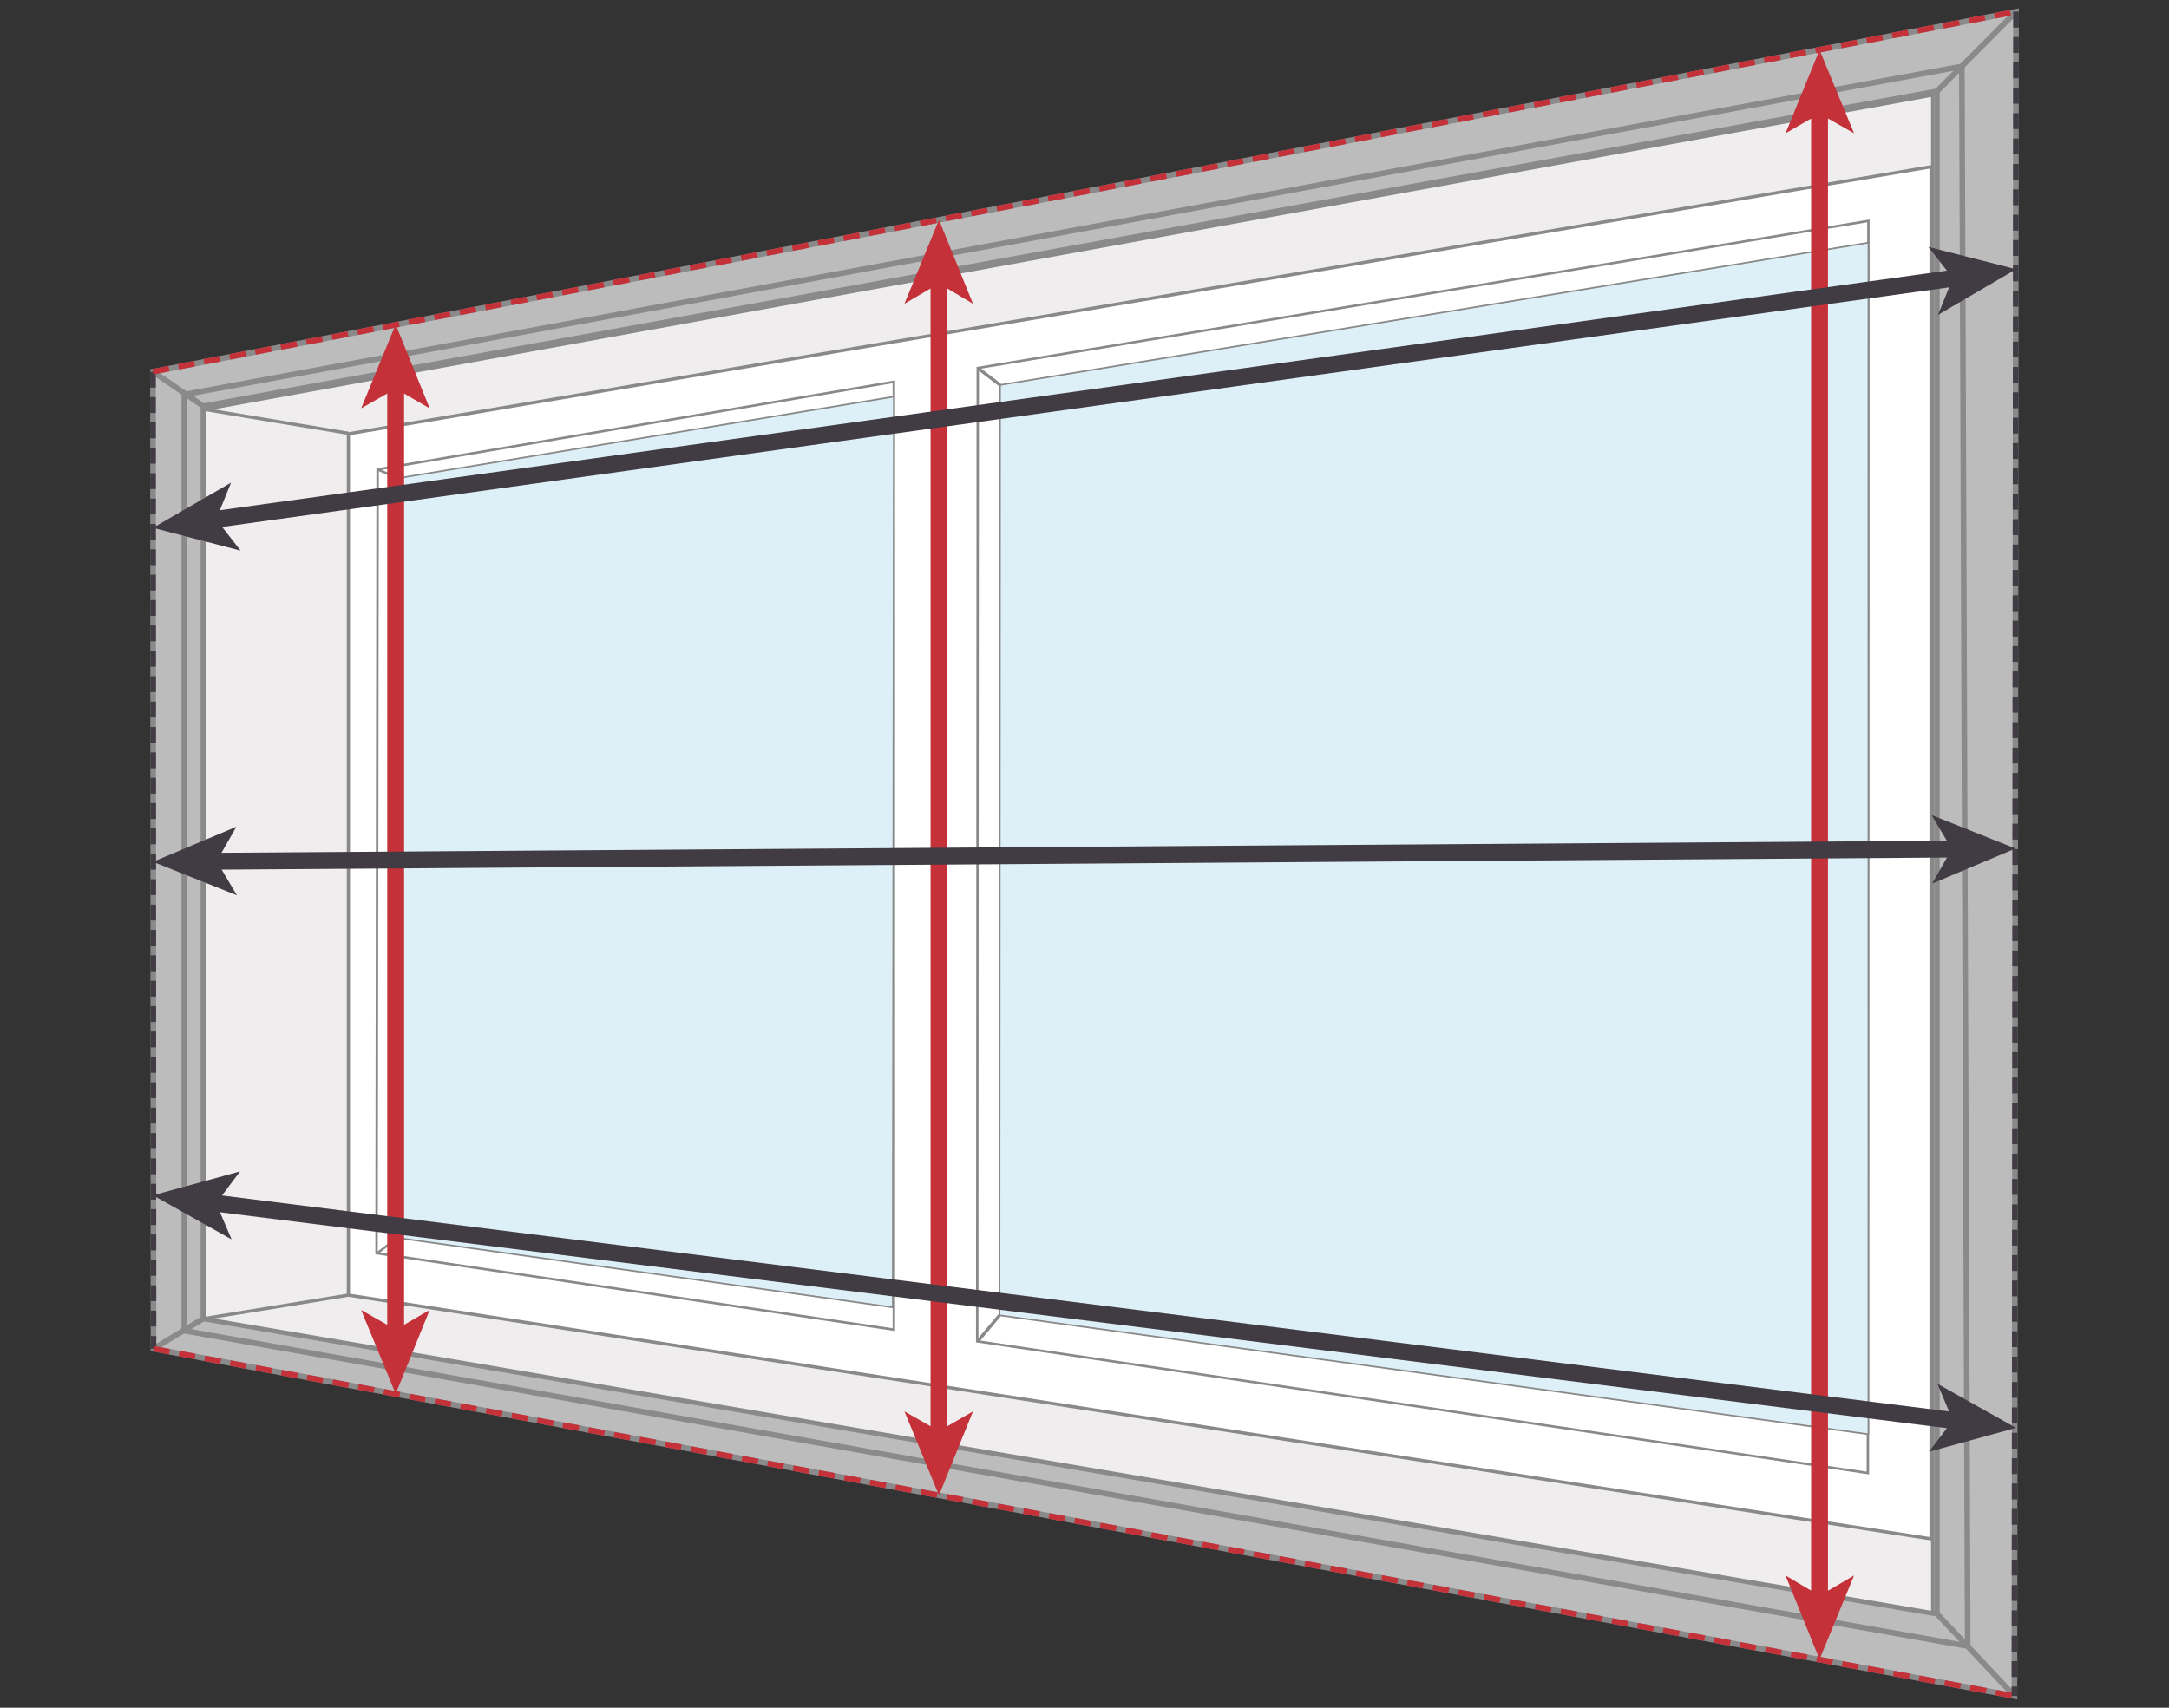<svg enable-background="new 0 0 408.4 321.6" viewBox="0 0 408.4 321.6" xmlns="http://www.w3.org/2000/svg"><rect x="0" y="0" width="408.4" height="321.6" fill="#333333" stroke="none"/><g stroke-miterlimit="10"><g stroke="#8a8a8a"><path d="m28.8 70 .1 184 350.4 65.4.3-317.2z" fill="#bcbcbc" stroke-width="1.058"/><path d="m34.7 74.3v176.3l335.8 59.4-1.1-297.5z" fill="#bcbcbc" stroke-width="1.058"/><path d="m38.3 76.5v171.8l326.4 55.6v-286.7z" fill="#efeeee" stroke-width="1.058"/><path d="m364.7 303.9 14.6 15.5" fill="none" stroke-width="1.058"/><path d="m364.7 17.2 14.9-15" fill="none" stroke-width="1.058"/><path d="m38.3 76.5-9.5-6.5" fill="none" stroke-width="1.058"/><path d="m38.3 248.3-9.4 5.7" fill="none" stroke-width="1.058"/></g><g stroke="#898989"><path d="m38.5 77.1v171.2l325.4 55.4v-285.8z" fill="#efeded" stroke-width=".607"/><path d="m65.6 81.7v162.2l298 45.9v-258.4z" fill="#fff" stroke-width=".607"/><path d="m71.1 88.4-.2 147.6 97.4 14.4v-178.5z" fill="none" stroke-width=".455"/><path d="m38.5 77.1 27.1 4.5m0 162.3-27.1 4.4m138.3-185.6v197.8" fill="none" stroke-width=".607"/><path d="m74.7 90.1v143l93.4 13.1.2-171.5z" fill="#def0f7" stroke-width=".303"/><path d="m74.7 233.2-3.8 2.9m3.9-146.1-3.7-1.6m113-19.1-.1 183.3 167.7 24.8.1-235.8z" fill="none" stroke-width=".455"/><path d="m188.3 72.5-.1 175.2 163.6 22.4v-224.4z" fill="#def0f7" stroke-width=".303"/><path d="m188.2 247.7-4.2 5m.1-183.4 4.2 3.2" fill="#fff" stroke-width=".607"/></g><path d="m28.8 70 .1 184" fill="#413b44" stroke="#413b44" stroke-dasharray="2.987 1.792" stroke-width="1.058"/><path d="m28.8 70 350.8-67.8" fill="none" stroke="#c43139" stroke-dasharray="3.066 1.839" stroke-width="1.058"/><path d="m28.9 254 350.4 65.4" fill="none" stroke="#c43139" stroke-dasharray="3.063 1.838" stroke-width="1.058"/><path d="m342.6 301.3v-280.7" fill="none" stroke="#c43139" stroke-width="3.174"/></g><path d="m342.6 312.5 6.5-15.8-6.5 3.8-6.4-3.8z" fill="#c43139"/><path d="m342.6 9.4 6.5 15.7-6.5-3.7-6.4 3.7z" fill="#c43139"/><path d="m74.5 72.3v179" fill="none" stroke="#c43139" stroke-miterlimit="10" stroke-width="3.174"/><path d="m74.5 61.1-6.5 15.8 6.5-3.7 6.4 3.7z" fill="#c43139"/><path d="m74.5 262.5-6.5-15.8 6.5 3.7 6.4-3.7z" fill="#c43139"/><path d="m176.8 52.6v217.8" fill="none" stroke="#c43139" stroke-miterlimit="10" stroke-width="3.174"/><path d="m176.8 41.4-6.5 15.8 6.5-3.8 6.4 3.8z" fill="#c43139"/><path d="m176.8 281.6-6.5-15.8 6.5 3.7 6.4-3.7z" fill="#c43139"/><path d="m379.6 50.7-350.8 48.7" fill="#413b44"/><path d="m368.5 52.3-328.6 45.6" fill="none" stroke="#413b44" stroke-miterlimit="10" stroke-width="3.174"/><g fill="#413b44"><path d="m379.6 50.7-16.5-4.2 4.6 5.9-2.8 6.9z"/><path d="m28.8 99.4 14.7-8.5-2.8 6.9 4.6 5.9z"/><path d="m379.6 268.9-350.8-43.8"/></g><path d="m368.5 267.6-328.6-41.1" fill="none" stroke="#413b44" stroke-miterlimit="10" stroke-width="3.174"/><g fill="#413b44"><path d="m379.6 268.9-14.8-8.3 2.9 6.9-4.5 5.9z"/><path d="m28.8 225.1 16.4-4.5-4.5 6 2.9 6.8z"/><path d="m379.5 159.8-350.7 2.5"/></g><path d="m368.3 159.9-328.3 2.3" fill="none" stroke="#413b44" stroke-miterlimit="10" stroke-width="3.174"/><path d="m379.5 159.8-15.8-6.3 3.8 6.4-3.7 6.5z" fill="#413b44"/><path d="m28.8 162.3 15.7-6.6-3.7 6.5 3.8 6.4z" fill="#413b44"/><path d="m379.6 2.2-.3 317.2" fill="#413b44" stroke="#413b44" stroke-dasharray="2.987 1.792" stroke-miterlimit="10" stroke-width="1.058"/></svg>